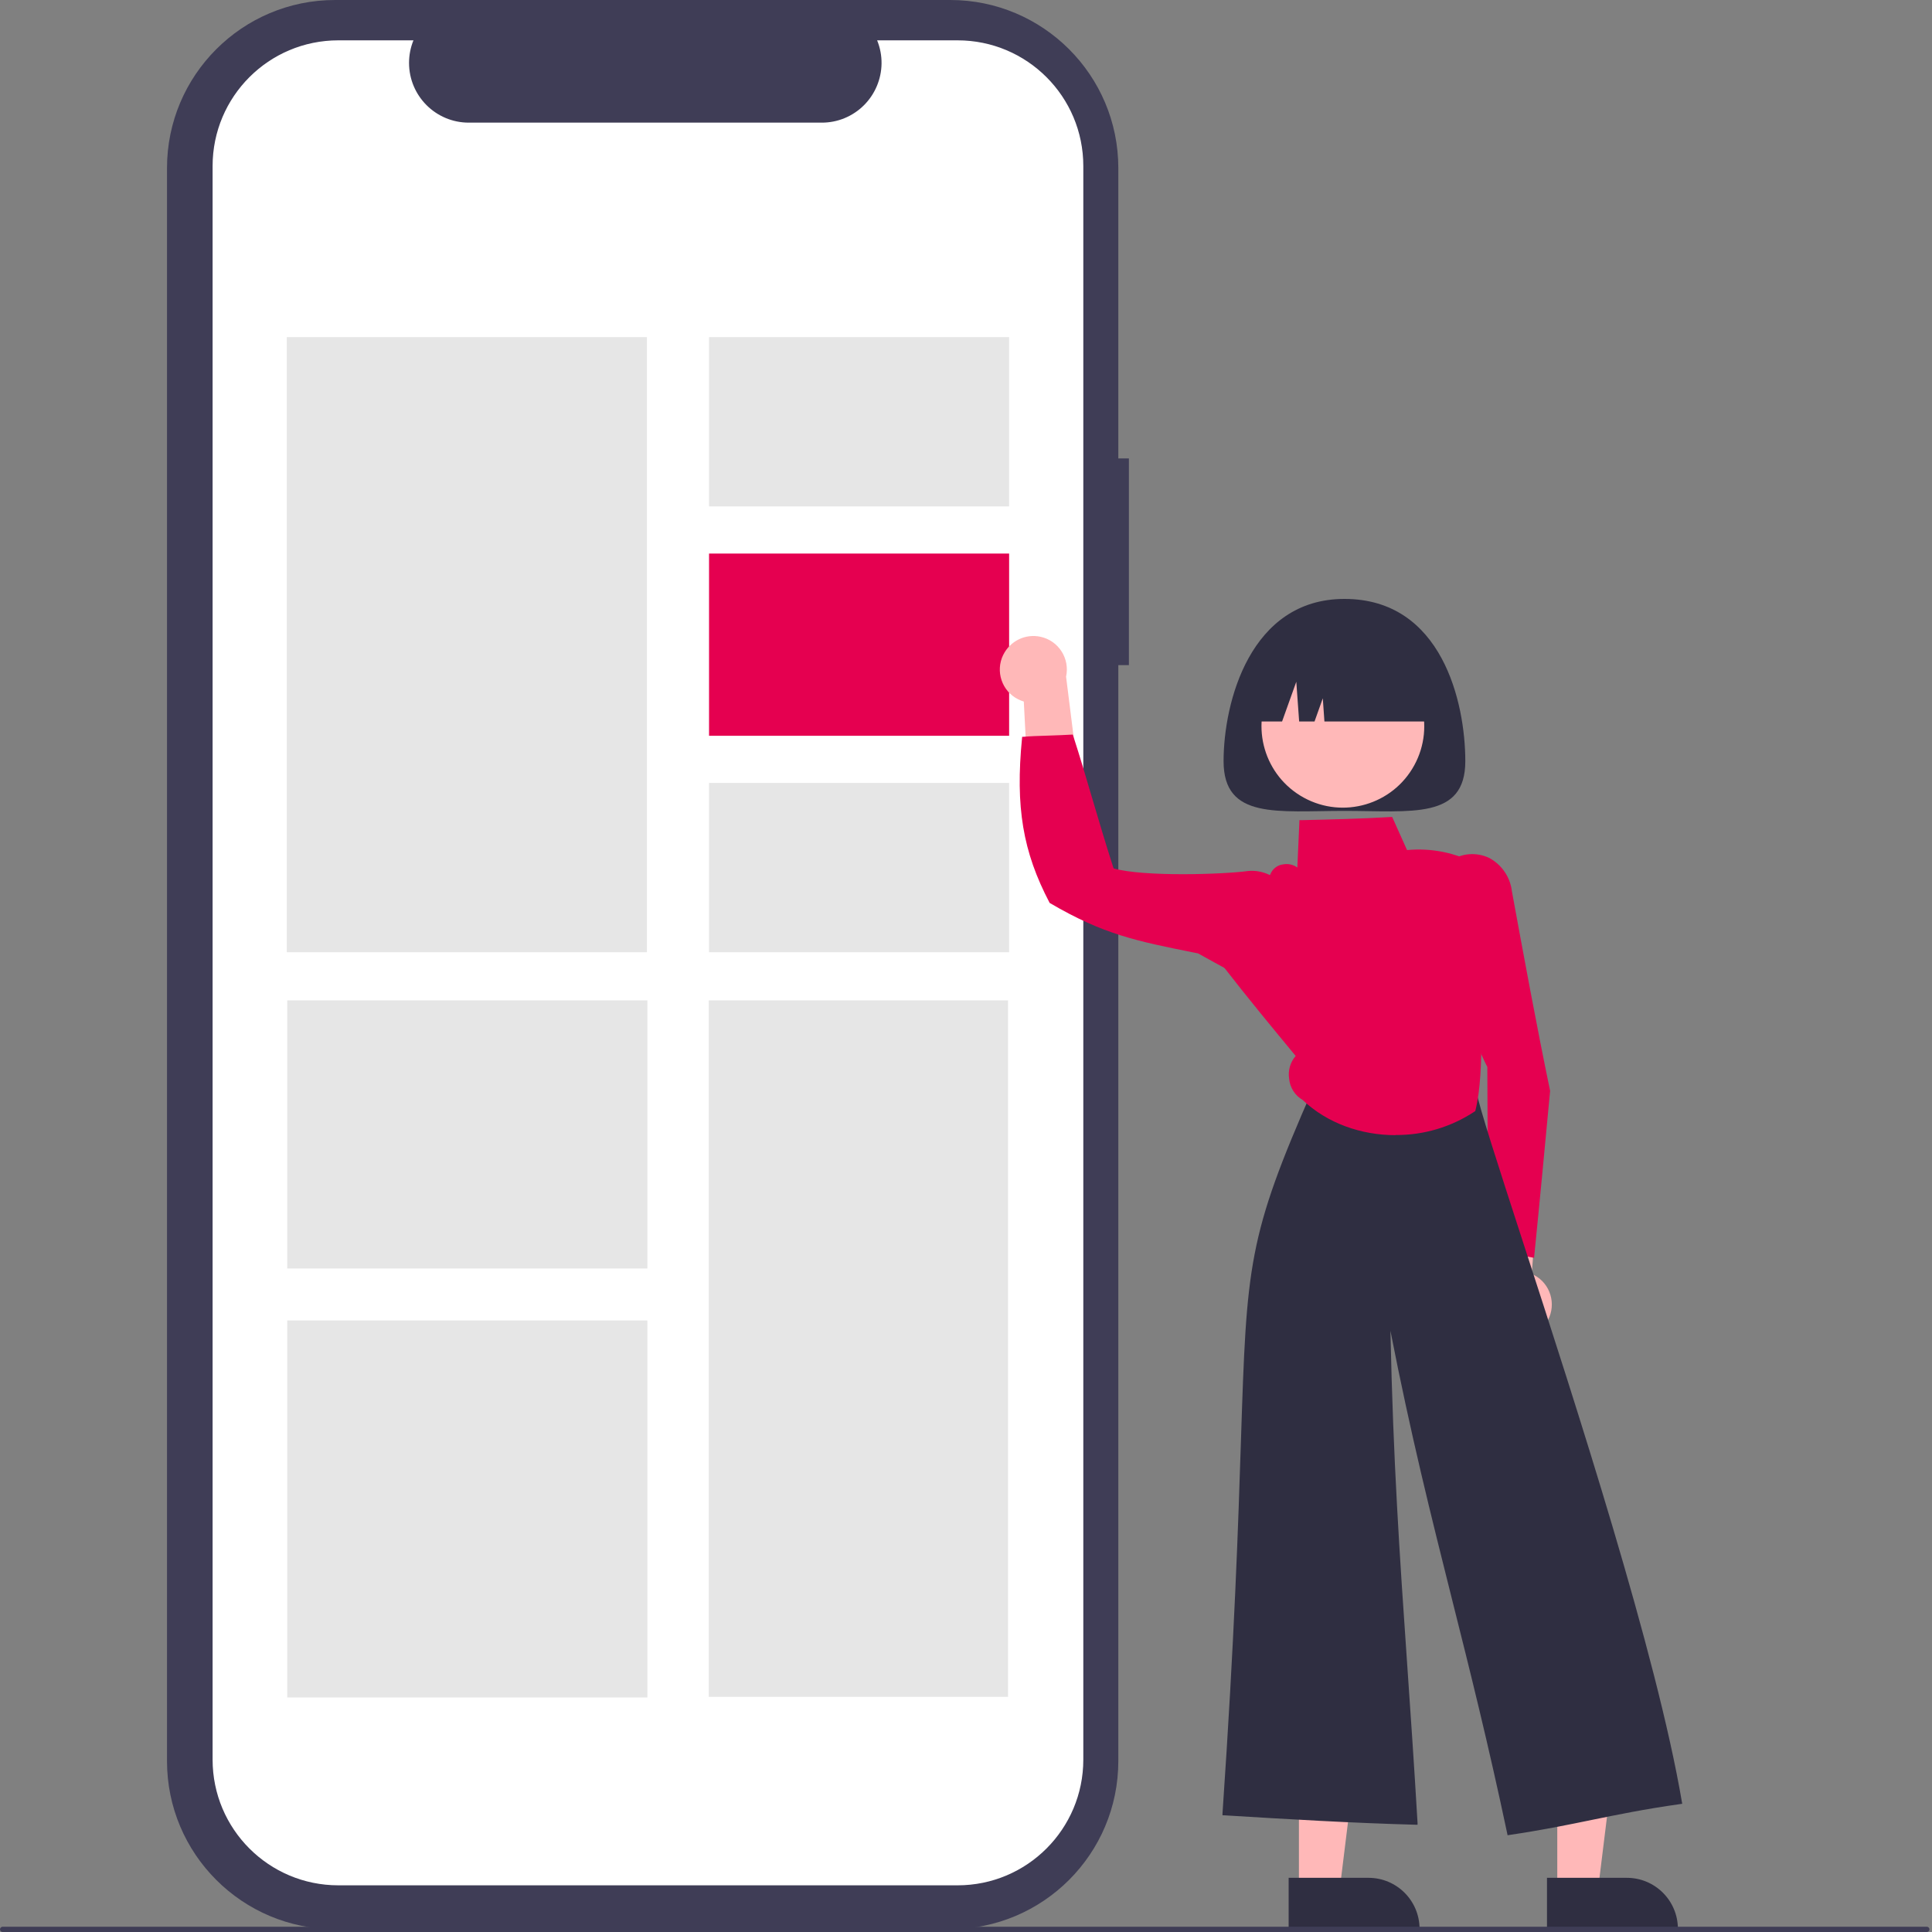 <svg xmlns="http://www.w3.org/2000/svg" id="a" viewBox="0 0 250 250"><rect x="0" y="0" width="250" height="250" fill="#808080" stroke="none"/><defs><style>.cls-1{fill:#2f2e41;}.cls-2{fill:#e50050;}.cls-3{fill:#fff;}.cls-4{fill:#3f3d56;}.cls-5{fill:#e6e6e6;}.cls-6{fill:#ffb8b8;}</style></defs><g><path class="cls-4" d="M146.08,59.32h-1.37V21.75C144.71,9.74,134.97,0,122.96,0H43.36c-12.01,0-21.75,9.74-21.75,21.75h0V227.88c0,12.01,9.74,21.75,21.75,21.75H122.96c12.01,0,21.75-9.74,21.75-21.75V86.07h1.37v-26.75Z"></path><path class="cls-3" d="M123.91,5.22h-10.41c1.61,3.95-.29,8.46-4.24,10.08-.93,.38-1.92,.57-2.92,.57H60.66c-4.27,0-7.73-3.46-7.73-7.73,0-1,.19-1.99,.57-2.92h-9.72c-8.99,0-16.27,7.28-16.27,16.27V227.69c0,8.99,7.28,16.27,16.27,16.27H123.91c8.99,0,16.27-7.28,16.27-16.27h0V21.49c0-8.99-7.28-16.27-16.27-16.27h0Z"></path><rect class="cls-5" x="37.11" y="43.62" width="46.6" height="79.6"></rect><rect class="cls-5" x="91.71" y="129.45" width="38.73" height="90.12"></rect><rect class="cls-5" x="91.75" y="43.62" width="38.83" height="21.91"></rect><rect class="cls-2" x="91.75" y="71.63" width="38.83" height="23.58"></rect><rect class="cls-5" x="91.75" y="101.31" width="38.83" height="21.91"></rect><rect class="cls-5" x="37.17" y="129.45" width="46.6" height="34.69"></rect><rect class="cls-5" x="37.17" y="170.87" width="46.6" height="48.78"></rect></g><g><g><path class="cls-1" d="M189.61,98.5c0,7.58-7,6.43-15.64,6.43s-15.64,1.15-15.64-6.43,3.42-21,15.64-21c12.64,0,15.64,13.43,15.64,21Z"></path><path class="cls-6" d="M129.82,84.73c-1.05,2.13-.18,4.72,1.95,5.77,.23,.11,.46,.2,.71,.28l.79,15.3,6.41-4.72-1.73-13.8c.51-2.34-.96-4.65-3.3-5.16-1.96-.43-3.95,.54-4.83,2.34h0Z"></path><path class="cls-6" d="M200.09,171.18c1.31-1.98,.77-4.66-1.21-5.97-.21-.14-.44-.26-.67-.36l1.14-15.27-6.95,3.88v13.91c-.82,2.25,.36,4.73,2.62,5.54,1.89,.67,3.99-.04,5.08-1.71h0Z"></path><polygon class="cls-6" points="168.08 244.7 173.33 244.7 175.83 224.43 168.08 224.44 168.08 244.7"></polygon><path class="cls-1" d="M166.74,242.99h10.35c3.64,0,6.59,2.95,6.6,6.59h0v.21h-16.94v-6.81Z"></path><polygon class="cls-6" points="201.51 244.7 206.76 244.7 209.26 224.43 201.51 224.44 201.51 244.7"></polygon><path class="cls-1" d="M200.17,242.99h10.35c3.64,0,6.59,2.95,6.6,6.59h0v.21h-16.94v-6.81Z"></path><path class="cls-2" d="M198.51,162.76l-.23-.04c-1.91-.35-3.85-.7-5.55-1.06l-.17-.04v-.17c-.03-7.77-.06-15.54-.1-23.38-4.07-8.2-5.78-17.37-4.94-26.48v-.1l.09-.06c1.51-1.05,3.47-1.2,5.12-.4,1.61,.88,2.7,2.49,2.91,4.31,1.55,8.44,3.15,17.18,4.94,25.8v.06c-.66,7.03-1.34,14.29-2.05,21.32l-.02,.23Z"></path><path class="cls-1" d="M195.08,237.48l-.04-.2c-2.46-11.63-4.83-21.1-7.13-30.25-2.75-10.97-5.36-21.37-7.99-34.83,.36,16.97,1.2,29.16,2.17,43.18,.44,6.33,.89,12.87,1.34,20.51v.23h-.22c-8.22-.22-16.65-.72-24.8-1.22h-.22v-.23c1.56-22.74,2.04-37.52,2.39-48.31,.74-22.76,.86-26.26,9.34-45.53,.32-.73,2.24-2.89,4.35-2.56l16.68,2.6,.03,.15c.47,2.37,2.81,9.57,6.04,19.53,6.91,21.29,17.36,53.46,20.62,72.64l.04,.22-.22,.03c-4.74,.67-8.15,1.38-11.45,2.05-3.12,.64-6.35,1.31-10.74,1.96l-.2,.03Z"></path><path class="cls-2" d="M180.58,146.89c-4.45,0-8.85-1.54-12.01-4.55-1-.58-1.66-1.61-1.76-2.77-.16-1.05,.15-2.13,.85-2.93-3.09-3.74-6.29-7.61-9.34-11.55l-.08-.11,.1-.19c2-3.82,4.07-7.77,6.05-11.68,.28-.69,.92-1.18,1.66-1.26,.64-.12,1.3,.03,1.83,.41v-.1c.09-1.98,.17-3.95,.26-5.83v-.2h.21c3.82-.09,7.77-.18,11.65-.41h.15l1.92,4.28c3.12-.3,6.27,.33,9.03,1.83l.13,.07v.14c-.79,7.38-.62,14.82,.49,22.15-.06,3.35-.12,6.77-.8,9.5l-.02,.08-.07,.05c-3.03,2.01-6.6,3.08-10.24,3.05Z"></path><path class="cls-2" d="M164.19,128.27l-.26-.12c-2.99-1.5-5.99-3.17-8.9-4.78l-.4-.08c-7.64-1.53-11.85-2.38-18.75-6.42l-.05-.03-.03-.05c-3.45-6.59-4.42-12.36-3.55-21.27l.02-.18h.18c.75-.07,1.97-.12,3.14-.15,1.15-.04,2.33-.08,3.06-.13h.17l.05,.15c.9,2.79,1.67,5.39,2.48,8.15,.84,2.83,1.7,5.76,2.75,9.01,3.85,1.11,14.17,.78,17.38,.34,1.85-.19,3.72,.67,5.01,2.28l.06,.07-.02,.09c-.71,4.31-1.52,8.65-2.3,12.84l-.05,.28Z"></path><circle class="cls-6" cx="173.77" cy="93.99" r="10.53" transform="translate(7.95 201.38) rotate(-61.34)"></circle><path class="cls-1" d="M161.74,93.36h4.16l1.84-5.14,.37,5.14h1.99l1.07-3,.21,3h14.79c0-6.15-4.99-11.14-11.14-11.14h-2.14c-6.15,0-11.14,4.99-11.14,11.14h0Z"></path></g><path class="cls-4" d="M249.34,250H.33c-.18,0-.33-.15-.33-.34s.15-.34,.33-.34H249.34c.18,0,.33,.15,.33,.34s-.15,.34-.33,.34Z"></path></g></svg>